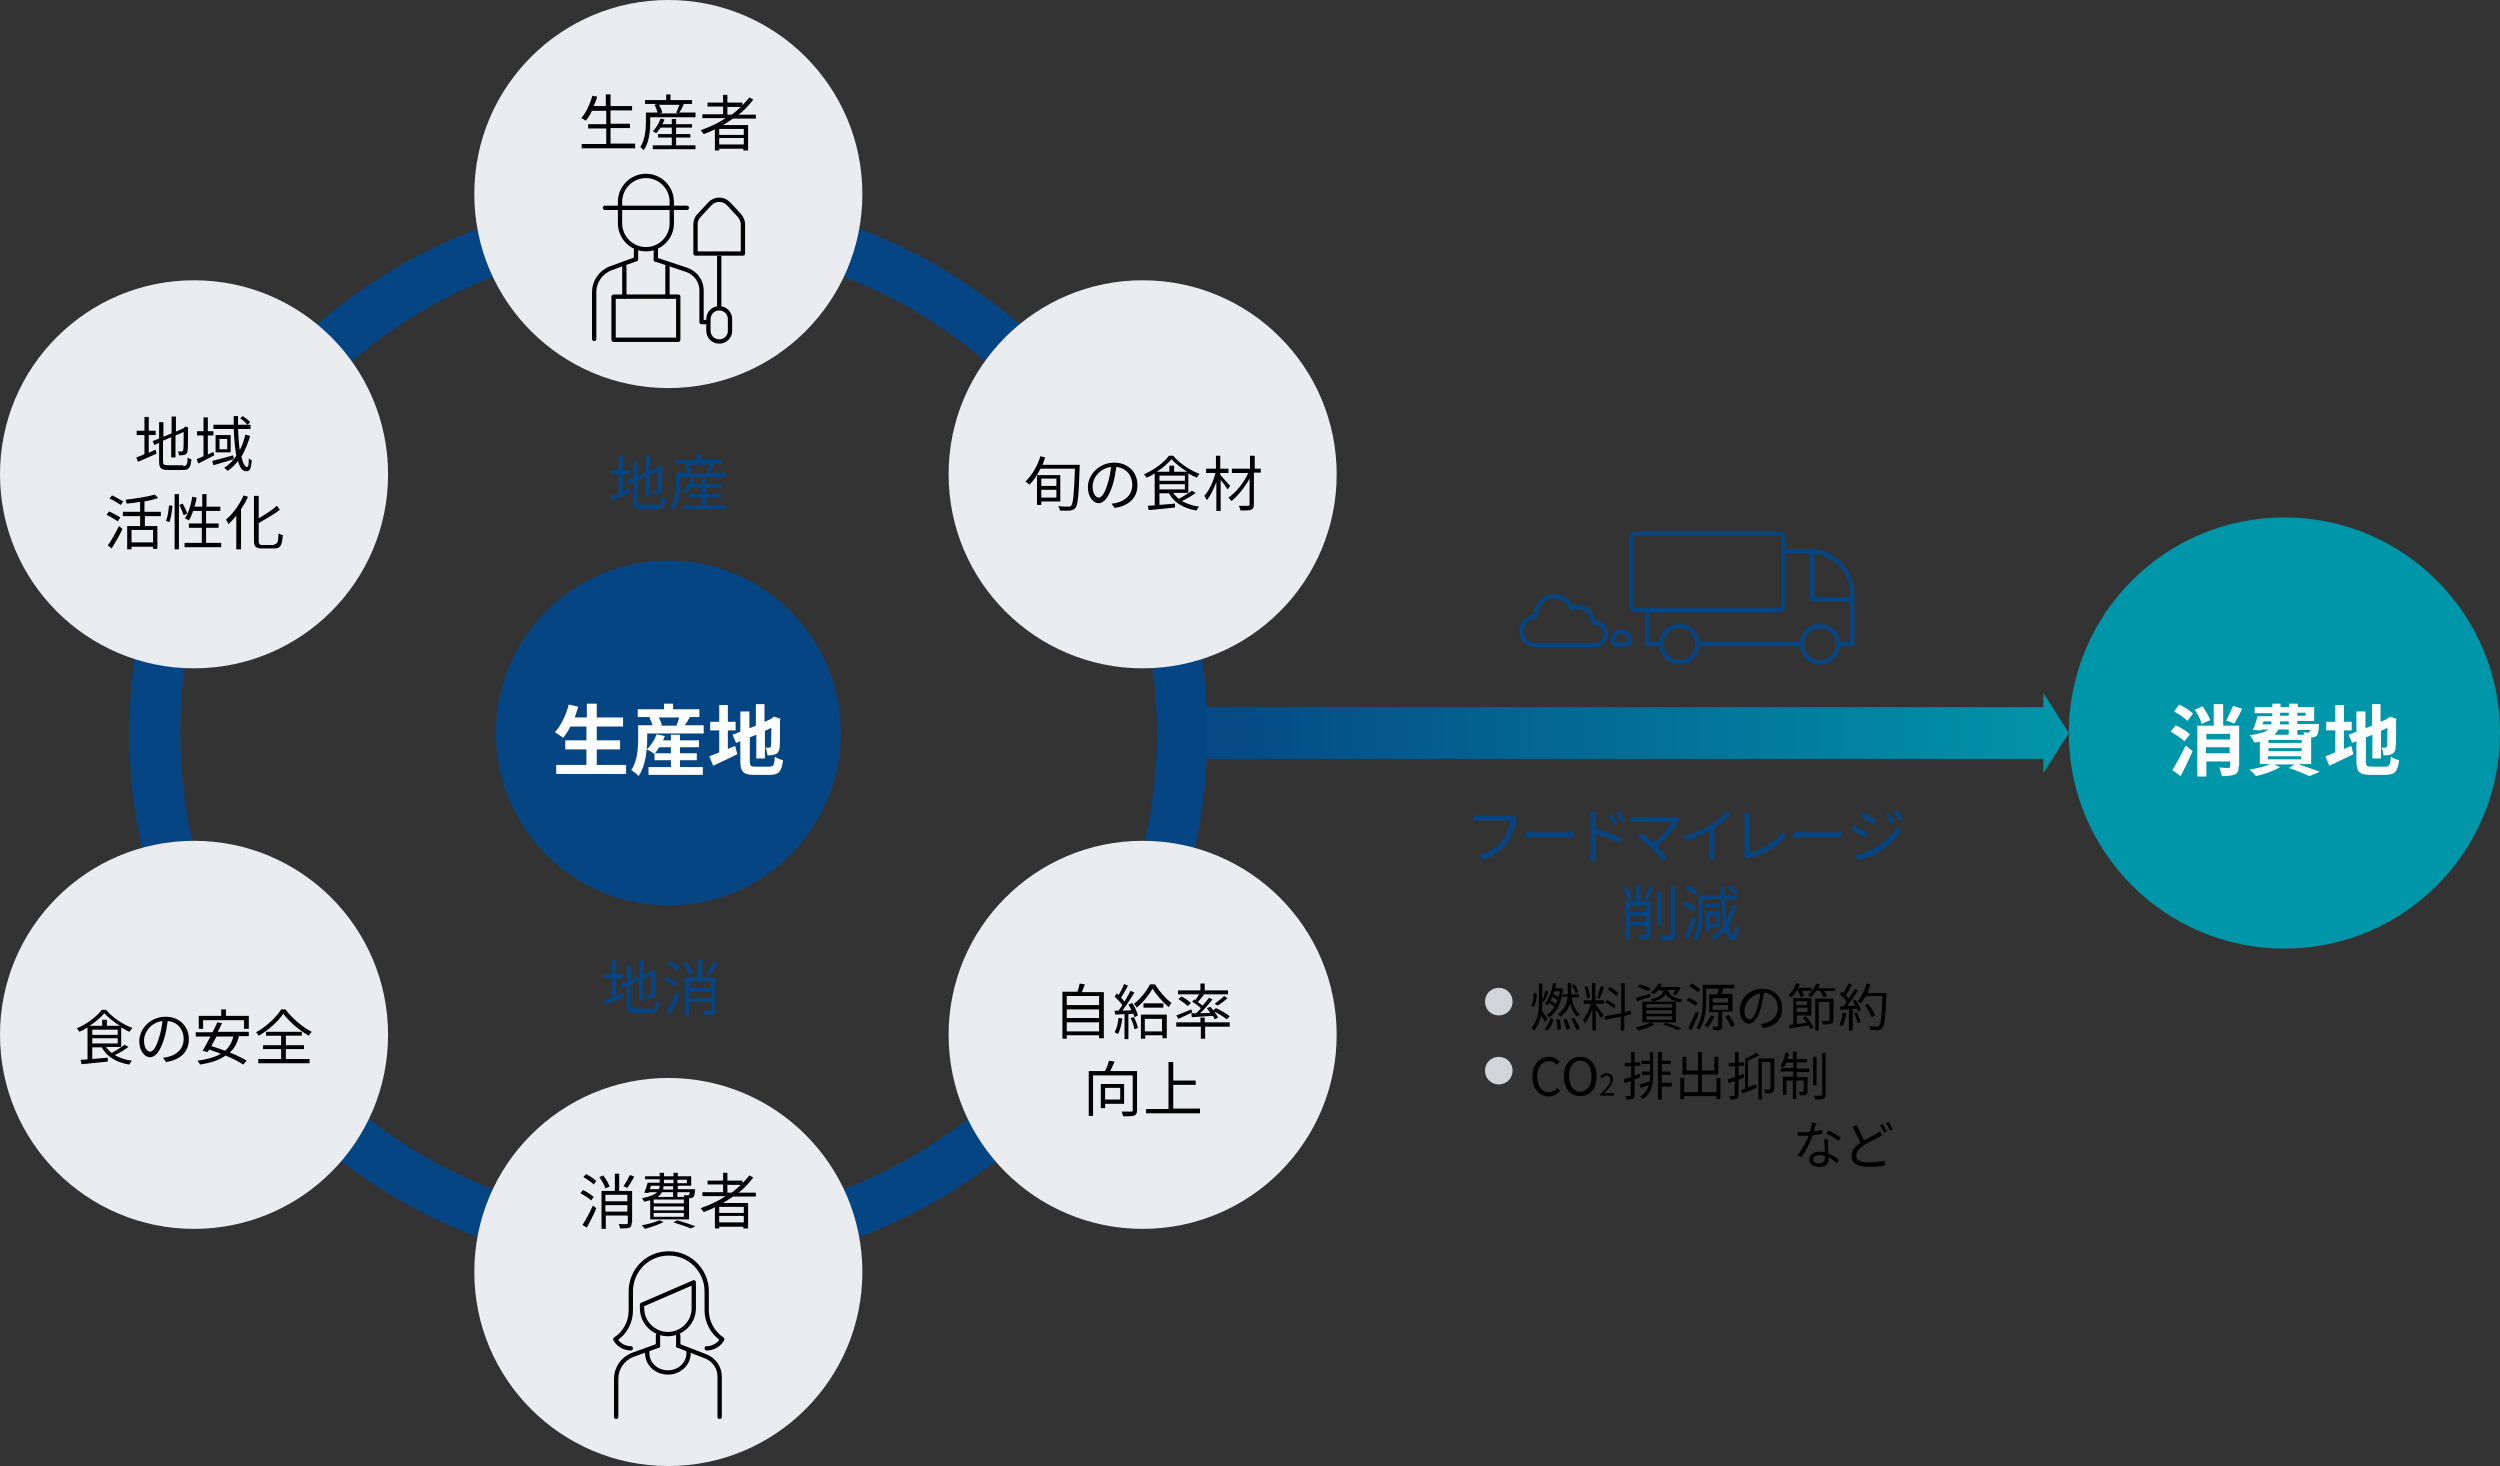 <?xml version="1.0" encoding="utf-8"?>
<!-- Generator: Adobe Illustrator 27.2.0, SVG Export Plug-In . SVG Version: 6.00 Build 0)  -->
<svg version="1.1" id="レイヤー_1" xmlns="http://www.w3.org/2000/svg" xmlns:xlink="http://www.w3.org/1999/xlink" x="0px"
	 y="0px" viewBox="0 0 579.8 340" style="enable-background:new 0 0 579.8 340;" xml:space="preserve">
<rect x="0" y="0" width="579.8" height="340" fill="#333333" stroke="none"/>
<style type="text/css">
	.st0{fill:none;stroke:url(#SVGID_1_);stroke-width:12;stroke-miterlimit:10;}
	.st1{fill:url(#SVGID_00000103252305557854203990000018061583577802815621_);}
	.st2{fill:#064583;}
	.st3{fill:#EAECEF;}
	.st4{fill:#0096A9;}
	.st5{fill:#FFFFFF;}
	.st6{fill:#D0D5D9;}
	.st7{fill:none;stroke:#064583;stroke-linecap:round;stroke-linejoin:round;stroke-miterlimit:10;}
	.st8{fill:none;stroke:#000000;stroke-linecap:round;stroke-linejoin:round;}
	.st9{fill:none;stroke:#000000;stroke-linecap:round;stroke-linejoin:round;stroke-miterlimit:10;}
	.st10{fill:none;stroke:#000000;stroke-linecap:round;stroke-miterlimit:10;}
	.st11{fill:none;stroke:#000000;stroke-linejoin:round;}
</style>
<g id="仮sample">
</g>
<g id="design">
	<g>
		<g>
			
				<linearGradient id="SVGID_1_" gradientUnits="userSpaceOnUse" x1="271.8" y1="172" x2="479.8" y2="172" gradientTransform="matrix(1 0 0 -1 0 342)">
				<stop  offset="0.002" style="stop-color:#064583"/>
				<stop  offset="1" style="stop-color:#0096A9"/>
			</linearGradient>
			<line class="st0" x1="271.8" y1="170" x2="475.2" y2="170"/>
			<g>
				
					<linearGradient id="SVGID_00000027578286218517333450000013136073418147397032_" gradientUnits="userSpaceOnUse" x1="271.8" y1="172" x2="479.8" y2="172" gradientTransform="matrix(1 0 0 -1 0 342)">
					<stop  offset="0.002" style="stop-color:#064583"/>
					<stop  offset="1" style="stop-color:#0096A9"/>
				</linearGradient>
				<polygon style="fill:url(#SVGID_00000027578286218517333450000013136073418147397032_);" points="473.9,160.7 479.8,170 
					473.9,179.3 473.9,179.3 				"/>
			</g>
		</g>
	</g>
	<g>
		<path class="st2" d="M155,56.7c30.3,0,58.7,11.8,80.1,33.2s33.2,49.8,33.2,80.1s-11.8,58.7-33.2,80.1s-49.8,33.2-80.1,33.2
			s-58.7-11.8-80.1-33.2c-21.3-21.4-33.1-49.8-33.1-80.1S53.6,111.3,75,89.9S124.8,56.7,155,56.7 M155,45C86,45,30,101,30,170
			s56,125,125,125s125-56,125-125S224.1,45,155,45L155,45z"/>
	</g>
	<g>
		<circle class="st3" cx="265" cy="110" r="45"/>
	</g>
	<g>
		<circle class="st3" cx="265" cy="240" r="45"/>
	</g>
	<g>
		<path d="M256,230v10.8h-1.1v-0.7h-7.5v0.8h-1V230h3.5c0.2-0.6,0.4-1.4,0.5-1.9l1.2,0.2c-0.2,0.6-0.5,1.2-0.7,1.8h5.1V230z
			 M247.4,231v2.1h7.5V231H247.4z M247.4,234.1v2h7.5v-2H247.4z M254.9,239.2v-2.1h-7.5v2.1H254.9z"/>
		<path d="M260.3,236.2c-0.2,1.3-0.5,2.7-1,3.6c-0.2-0.1-0.6-0.3-0.8-0.4c0.5-0.9,0.8-2.1,0.9-3.3L260.3,236.2z M262.6,232.6
			c0.6,0.9,1.1,2.1,1.3,2.9l-0.8,0.4c-0.1-0.2-0.1-0.5-0.3-0.8l-1.1,0.1v5.8h-0.9v-5.8c-0.8,0-1.6,0.1-2.2,0.1l-0.1-0.9h0.9
			c0.3-0.4,0.6-0.8,0.9-1.3c-0.4-0.6-1.2-1.4-1.8-2l0.5-0.7c0.1,0.1,0.3,0.2,0.4,0.4c0.5-0.8,1-1.8,1.3-2.6l0.9,0.4
			c-0.5,0.9-1.1,2-1.6,2.8c0.3,0.3,0.6,0.6,0.8,0.9c0.5-0.9,1-1.8,1.4-2.5l0.9,0.4c-0.8,1.3-1.9,3-2.8,4.2l2.1-0.1
			c-0.2-0.4-0.4-0.9-0.7-1.3L262.6,232.6z M263,235.9c0.4,0.8,0.8,1.9,0.9,2.5l-0.8,0.3c-0.1-0.7-0.5-1.8-0.9-2.6L263,235.9z
			 M267.8,228.2c1,1.6,2.5,3.4,3.9,4.4c-0.2,0.3-0.5,0.6-0.6,1c-1.4-1.1-2.9-2.9-3.8-4.3c-0.8,1.4-2.2,3.2-3.7,4.4
			c-0.1-0.3-0.4-0.7-0.6-0.9c1.5-1.1,3-3.1,3.7-4.5h1.1V228.2z M264.6,235.3h6v5.5h-1v-0.7h-4v0.8h-1V235.3z M269.8,232.7v1h-4.6v-1
			H269.8z M265.5,236.3v2.9h4v-2.9H265.5z"/>
		<path d="M276.5,234.8c-1.1,0.5-2.3,1.1-3.2,1.5l-0.5-0.8c0.9-0.3,2.2-0.9,3.5-1.4L276.5,234.8z M279.5,237.1h5.7v1h-5.7v2.8h-1
			v-2.8h-5.7v-1h5.6V236h1v1.1H279.5z M277.1,232.1c0.4-0.5,0.7-1,1-1.5h-4.9v-0.9h5.2v-1.6h1v1.6h5.4v0.9h-6l0.4,0.1
			c-0.4,0.6-1,1.2-1.4,1.7c0.4,0.3,0.8,0.6,1.1,0.8c0.6-0.6,1.1-1.3,1.5-1.8l0.8,0.4c-0.8,1-1.9,2.3-2.9,3.2l2.4-0.1
			c-0.3-0.4-0.5-0.7-0.8-1.1l0.8-0.3c0.7,0.8,1.5,1.8,1.8,2.5l-0.8,0.4c-0.1-0.2-0.2-0.5-0.4-0.8c-1.8,0.1-3.6,0.2-4.9,0.3l-0.1-0.9
			c0.3,0,0.7,0,1.1,0c0.4-0.4,0.8-0.7,1.1-1.2c-0.5-0.5-1.4-1.1-2-1.5l0.5-0.6L277.1,232.1z M275.5,233.3c-0.5-0.4-1.4-1.1-2.2-1.6
			l0.7-0.6c0.8,0.4,1.8,1.1,2.2,1.5L275.5,233.3z M284.5,236.4c-0.7-0.6-2.1-1.4-3.2-2l0.7-0.6c1.1,0.5,2.5,1.3,3.2,1.9L284.5,236.4
			z M284.7,231.5c-0.7,0.6-1.6,1.3-2.3,1.7l-0.7-0.4c0.7-0.5,1.6-1.2,2.2-1.8L284.7,231.5z"/>
		<path d="M263.7,257.5c0,0.7-0.2,1-0.6,1.2c-0.5,0.2-1.4,0.2-2.6,0.2c-0.1-0.3-0.2-0.8-0.4-1.1c1,0,2,0,2.3,0s0.3-0.1,0.3-0.4v-8
			h-9.2v9.4h-1v-10.4h3.8c0.4-0.8,0.7-1.7,0.9-2.4l1.3,0.2c-0.3,0.7-0.7,1.5-1,2.2h6.2L263.7,257.5L263.7,257.5z M256.3,256v1h-1
			v-5.6h5.4v4.6H256.3z M256.3,252.3v2.7h3.5v-2.7H256.3z"/>
		<path d="M278.3,257.2v1h-12.5v-1h5.2v-10.9h1.1v4.3h5.2v1h-5.2v5.5h6.2V257.2z"/>
	</g>
	<g>
		<circle class="st4" cx="529.8" cy="170" r="50"/>
	</g>
	<g>
		<circle class="st2" cx="155" cy="170" r="40"/>
	</g>
	<g>
		<path class="st5" d="M506.6,171.9c-0.7-0.7-2.1-1.6-3.2-2.2l1.2-1.5c1.1,0.5,2.6,1.4,3.3,2.1L506.6,171.9z M503.8,178.6
			c0.9-1.4,2.1-3.6,3.1-5.7l1.6,1.3c-0.8,1.9-1.8,4-2.8,5.8L503.8,178.6z M505.4,163.4c1.1,0.5,2.5,1.4,3.2,2.1l-1.3,1.7
			c-0.6-0.7-2-1.6-3.1-2.2L505.4,163.4z M510.6,167.9c-0.2-0.9-0.9-2.3-1.6-3.3l1.8-0.8c0.7,1,1.5,2.3,1.8,3.2L510.6,167.9z
			 M519.2,177.7c0,1-0.2,1.6-0.9,1.9c-0.7,0.3-1.6,0.4-3,0.4c-0.1-0.6-0.4-1.5-0.6-2c0.8,0.1,1.8,0.1,2.1,0.1s0.4-0.1,0.4-0.3v-1.2
			h-5.5v3.5h-2.1v-11.8h3.8v-5h2.2v5h3.7v9.4H519.2z M511.7,170.2v1.3h5.5v-1.3H511.7z M517.1,174.7v-1.4h-5.5v1.4H517.1z
			 M520,164.4c-0.6,1.3-1.3,2.5-1.8,3.4l-1.9-0.7c0.5-0.9,1.2-2.4,1.6-3.4L520,164.4z"/>
		<path class="st5" d="M533.2,177.3c1.7,0.6,3.6,1.2,4.8,1.7l-2.4,1c-1.1-0.5-2.9-1.3-4.8-1.9l1.4-0.8h-4.8l1.4,0.6
			c-1.5,0.9-3.8,1.7-5.6,2.1c-0.3-0.4-1.1-1.2-1.5-1.5c1.7-0.3,3.5-0.7,4.8-1.3h-2.4V172c-0.4,0.1-0.8,0.2-1.3,0.2
			c-0.2-0.5-0.7-1.3-1-1.7c2.2-0.3,3.5-0.7,4.3-1.3h-1.6l-0.1,0.2l-1.9-0.1c0.4-0.9,0.8-2.2,1.1-3.2h3.4v-0.7h-4.1V164h4.1v-0.8h1.9
			v0.8h2v-0.8h2v0.8h3.8v3.2h-3.9v0.7h5c0,0,0,0.4,0,0.6c-0.1,1.2-0.2,1.8-0.5,2.1s-0.7,0.4-1,0.4c-0.1,0-0.2,0-0.3,0v6.2h-2.8
			V177.3z M524.7,168h2c0.1-0.2,0.1-0.5,0.1-0.7H525L524.7,168z M533.8,171.6h-7.7v0.7h7.7V171.6z M533.8,173.5h-7.7v0.7h7.7V173.5z
			 M526,176.1h7.7v-0.7H526V176.1z M528.4,169.2c-0.2,0.4-0.5,0.8-0.9,1.2h3.3v-1.2H528.4z M530.8,167.3h-2c0,0.2,0,0.5-0.1,0.7h2.1
			V167.3z M528.8,166h2v-0.7h-2V166z M532.8,165.3v0.7h1.9v-0.7H532.8z M532.8,169.2v1.2h1.6c-0.1-0.2-0.1-0.4-0.2-0.6
			c0.4,0.1,0.8,0.1,1,0.1s0.3,0,0.4-0.1c0.1-0.1,0.1-0.3,0.2-0.5h-3V169.2z"/>
		<path class="st5" d="M543.6,173.7c0.6-0.2,1.1-0.5,1.7-0.7l0.5,1.9c-1.9,1-4,1.9-5.6,2.7l-0.9-2.2c0.6-0.2,1.4-0.5,2.3-0.9v-5.1
			h-2.1v-2h2.1v-3.9h2v3.9h1.8v2h-1.8V173.7z M553.2,177.8c1,0,1.2-0.4,1.3-2.3c0.4,0.3,1.3,0.7,1.9,0.8c-0.3,2.5-0.9,3.4-3,3.4
			h-3.8c-2.4,0-3.1-0.7-3.1-3.2v-4.6l-1,0.4l-0.8-1.9l1.8-0.7V165h2.1v3.9l1.5-0.6v-5h2v4.1l1.4-0.6l0.4-0.3l0.4-0.3l1.5,0.5
			l-0.1,0.4c0,3.4,0,5.6-0.1,6.3c-0.1,0.8-0.4,1.3-0.9,1.5s-1.3,0.3-1.9,0.3c-0.1-0.6-0.2-1.4-0.5-1.8c0.3,0,0.7,0,0.9,0
			s0.3-0.1,0.4-0.4c0-0.3,0.1-1.6,0.1-4.2l-1.5,0.7v6.4h-2v-5.5l-1.5,0.6v5.6c0,1,0.2,1.2,1.3,1.2L553.2,177.8L553.2,177.8z"/>
	</g>
	<g>
		<path class="st2" d="M144.5,114c0.5-0.2,1-0.5,1.6-0.7l0.2,0.9c-1.5,0.7-3.1,1.4-4.3,1.9l-0.4-1c0.5-0.2,1.2-0.4,1.9-0.8V110h-1.8
			v-1h1.8v-3.2h1v3.2h1.6v1h-1.6V114z M152.5,117.2c0.8,0,1-0.4,1-2c0.3,0.2,0.6,0.4,0.9,0.4c-0.2,1.9-0.5,2.5-2,2.5H149
			c-1.6,0-2.1-0.4-2.1-1.9v-4.4l-1.1,0.5l-0.4-0.9l1.5-0.6V107h1v3.4l1.9-0.8v-3.9h1v3.5l1.8-0.8l0.2-0.2l0.2-0.2l0.7,0.3l-0.1,0.2
			c0,2.6,0,4.7-0.1,5.2c-0.1,0.6-0.4,0.8-0.7,0.9c-0.4,0.1-0.9,0.1-1.3,0.1c0-0.3-0.1-0.7-0.3-0.9c0.3,0,0.8,0,0.9,0
			c0.2,0,0.4-0.1,0.4-0.4c0.1-0.3,0.1-1.9,0.1-4.1l-1.9,0.8v5.1h-1v-4.7l-1.9,0.8v4.8c0,0.7,0.2,0.9,1.1,0.9h3.6V117.2z"/>
		<path class="st2" d="M168.3,109.8v0.9h-10.5v1.2c0,1.8-0.2,4.6-1.5,6.4c-0.2-0.2-0.6-0.5-0.8-0.7c1.1-1.7,1.3-4.1,1.3-5.8v-2.2
			h2.7c-0.1-0.5-0.4-1.2-0.7-1.8l0.7-0.2h-2.9v-0.9h4.9v-1.3h1v1.3h5v0.9h-2.4l0.5,0.1c-0.3,0.7-0.7,1.4-1.1,1.9h3.8V109.8z
			 M163.7,117.2h4.6v0.9h-9.9v-0.9h4.4v-1.8h-3.2v-0.8h3.2v-1.5h-2.6c-0.3,0.5-0.7,0.9-1,1.3c-0.2-0.1-0.6-0.4-0.8-0.5
			c0.8-0.7,1.4-1.8,1.8-2.9l0.9,0.2c-0.1,0.4-0.3,0.7-0.5,1.1h2.2v-1.2h1v1.2h3.7v0.8h-3.7v1.5h3.3v0.8h-3.3v1.8H163.7z
			 M159.8,107.8c0.4,0.6,0.7,1.3,0.8,1.8l-0.6,0.2h4.3l-0.5-0.2c0.3-0.5,0.6-1.3,0.8-1.8H159.8z"/>
	</g>
	<g>
		<path class="st2" d="M142.9,231c0.5-0.2,1-0.5,1.6-0.7l0.2,0.9c-1.5,0.7-3.1,1.4-4.3,1.9l-0.4-1c0.5-0.2,1.2-0.4,1.9-0.8v-4.4
			h-1.8v-1h1.8v-3.2h1v3.2h1.6v1h-1.6V231z M151,234.1c0.8,0,1-0.4,1-2c0.3,0.2,0.6,0.4,0.9,0.4c-0.2,1.9-0.5,2.5-2,2.5h-3.4
			c-1.6,0-2.1-0.4-2.1-1.9v-4.4l-1.1,0.5l-0.4-0.9l1.5-0.6v-3.8h1v3.4l1.9-0.8v-3.9h1v3.5l1.8-0.8l0.2-0.2l0.2-0.2l0.7,0.3l-0.1,0.2
			c0,2.6,0,4.7-0.1,5.2c-0.1,0.6-0.4,0.8-0.7,0.9c-0.4,0.1-0.9,0.1-1.3,0.1c0-0.3-0.1-0.7-0.3-0.9c0.3,0,0.8,0,0.9,0
			c0.2,0,0.4-0.1,0.4-0.4c0.1-0.3,0.1-1.9,0.1-4.1l-1.9,0.8v5.1h-1v-4.7l-1.9,0.8v4.8c0,0.7,0.2,0.9,1.1,0.9h3.6V234.1z"/>
		<path class="st2" d="M156.5,228.9c-0.5-0.5-1.6-1.2-2.5-1.7l0.6-0.7c0.9,0.4,1.9,1.1,2.5,1.6L156.5,228.9z M154.5,234.6
			c0.7-1.1,1.7-2.9,2.4-4.5l0.8,0.6c-0.6,1.5-1.5,3.2-2.2,4.5L154.5,234.6z M155.3,222.8c0.9,0.4,1.9,1.1,2.4,1.6l-0.6,0.8
			c-0.5-0.5-1.5-1.2-2.4-1.7L155.3,222.8z M159.8,226.1c-0.2-0.7-0.8-1.8-1.4-2.6l0.9-0.4c0.6,0.8,1.2,1.8,1.5,2.6L159.8,226.1z
			 M166,234.1c0,0.6-0.1,0.9-0.5,1.1c-0.4,0.2-1.1,0.2-2.2,0.2c0-0.3-0.2-0.7-0.3-1c0.8,0,1.5,0,1.8,0c0.2,0,0.3-0.1,0.3-0.3v-1.7
			h-5.3v3.1h-1v-8.8h3.1v-4h1v4h3v7.4H166z M159.8,227.6v1.5h5.1v-1.5H159.8z M165,231.4V230h-5.2v1.5h5.2V231.4z M166.5,223.4
			c-0.5,0.9-1.1,1.9-1.6,2.6l-0.9-0.4c0.5-0.7,1.1-1.8,1.5-2.6L166.5,223.4z"/>
	</g>
	<g>
		<circle class="st3" cx="45" cy="240" r="45"/>
	</g>
	<g>
		<path d="M29.8,242.8c-0.9,0.7-2.1,1.4-3.2,1.9c1.1,0.6,2.4,1.1,4,1.3c-0.2,0.2-0.5,0.6-0.6,0.9c-3-0.5-5.2-1.8-6.4-4h-2.2v2.7
			l3.6-0.3v0.9c-2.2,0.2-4.5,0.5-6.1,0.6l-0.2-1c0.5,0,1-0.1,1.6-0.1v-7.4c-0.6,0.4-1.2,0.7-1.9,1c-0.1-0.2-0.4-0.6-0.6-0.8
			c2.4-1,4.7-2.8,5.8-4.3h1c1.5,1.8,3.9,3.4,6.1,4.2c-0.2,0.3-0.5,0.6-0.7,0.9c-0.6-0.3-1.2-0.6-1.9-1v4.6c0.3-0.2,0.5-0.4,0.8-0.6
			L29.8,242.8z M27.8,237.9c-1.4-0.9-2.7-1.9-3.6-2.9c-0.8,0.9-2,2-3.4,2.9h2.9v-1.4h1.1v1.4H27.8z M21.4,240h5.9v-1.2h-5.9V240z
			 M21.4,242h5.9v-1.2h-5.9V242z M24.6,242.8c0.3,0.5,0.8,1,1.3,1.4c0.7-0.4,1.6-0.9,2.3-1.4H24.6z"/>
		<path d="M38.5,246.3l-0.7-1c0.4,0,0.9-0.1,1.2-0.2c1.8-0.4,3.6-1.7,3.6-4.2c0-2.1-1.4-3.9-3.7-4.1c-0.2,1.3-0.4,2.7-0.8,4
			c-0.9,2.9-2,4.4-3.3,4.4c-1.2,0-2.5-1.4-2.5-3.7c0-3,2.7-5.7,6.1-5.7c3.3,0,5.4,2.3,5.4,5.2S41.9,245.8,38.5,246.3z M34.8,243.9
			c0.7,0,1.4-0.9,2.1-3.3c0.4-1.2,0.6-2.5,0.8-3.8c-2.7,0.3-4.3,2.6-4.3,4.5C33.4,243.1,34.2,243.9,34.8,243.9z"/>
		<path d="M55.4,240.4c-0.4,1.6-1.1,2.8-2.1,3.7c1.5,0.6,3,1.3,3.9,1.9l-0.8,0.9c-1-0.7-2.4-1.4-4.1-2.1c-1.5,1.1-3.4,1.7-5.9,2.1
			c-0.1-0.2-0.4-0.7-0.6-0.9c2.2-0.3,4-0.8,5.4-1.6c-0.9-0.4-1.9-0.7-2.7-1c-0.1,0.2-0.2,0.4-0.4,0.6l-1.1-0.3
			c0.5-0.9,1.2-2.1,1.8-3.3h-3.4v-1h3.9c0.4-0.8,0.8-1.6,1.1-2.3l1.1,0.2c-0.3,0.6-0.6,1.3-1,2h7.2v1h-2.3V240.4z M47.1,238.6h-1v-3
			h5.2v-1.5h1.1v1.5h5.3v3h-1.1v-2h-9.5V238.6z M50.2,240.4c-0.4,0.8-0.8,1.5-1.2,2.2c1,0.3,2.1,0.7,3.2,1.1
			c0.9-0.8,1.6-1.9,1.9-3.3H50.2z"/>
		<path d="M66.2,234.1c1.5,2,3.9,4.1,6.1,5.2c-0.3,0.3-0.5,0.6-0.7,0.9c-2.1-1.2-4.6-3.3-5.9-5.1c-1.1,1.7-3.4,3.8-5.7,5.1
			c-0.1-0.2-0.4-0.6-0.6-0.8c2.4-1.3,4.7-3.5,5.8-5.3L66.2,234.1L66.2,234.1z M66.3,245.6h5.5v1H59.9v-1h5.3v-2.3H61v-0.9h4.2v-2.2
			h-3.5v-0.9H70v0.9h-3.7v2.2h4.2v0.9h-4.2C66.3,243.3,66.3,245.6,66.3,245.6z"/>
	</g>
	<g>
		<circle class="st3" cx="45" cy="110" r="45"/>
	</g>
	<g>
		<path d="M34.5,105c0.5-0.2,1-0.5,1.6-0.7l0.2,0.9c-1.5,0.7-3.1,1.4-4.3,1.9l-0.4-1c0.5-0.2,1.2-0.4,1.9-0.8v-4.4h-1.8v-1h1.8v-3.2
			h1v3.2h1.6v1h-1.6V105z M42.5,108.1c0.8,0,1-0.4,1-2c0.3,0.2,0.6,0.4,0.9,0.4c-0.2,1.9-0.5,2.5-2,2.5H39c-1.6,0-2.1-0.4-2.1-1.9
			v-4.4l-1.1,0.5l-0.4-0.9l1.5-0.6v-3.8h1v3.4l1.9-0.8v-3.9h1v3.5l1.8-0.8l0.2-0.2l0.2-0.2l0.7,0.3l-0.1,0.2c0,2.6,0,4.7-0.1,5.2
			c-0.1,0.6-0.4,0.8-0.7,0.9c-0.4,0.1-0.9,0.1-1.3,0.1c0-0.3-0.1-0.7-0.3-0.9c0.3,0,0.8,0,0.9,0c0.2,0,0.4-0.1,0.4-0.4
			c0.1-0.3,0.1-1.9,0.1-4.1l-1.9,0.8v5.1h-1v-4.7l-1.9,0.8v4.8c0,0.7,0.2,0.9,1.1,0.9h3.6V108.1z"/>
		<path d="M49.7,105.6c-1.3,0.7-2.6,1.3-3.7,1.9l-0.4-1c0.4-0.2,1-0.4,1.6-0.7V101h-1.5v-1h1.5v-3.2h1v3.2h1.3v1h-1.3v4.4
			c0.4-0.2,0.9-0.4,1.3-0.6L49.7,105.6z M54.2,106.5c-1.7,0.5-3.4,1-4.7,1.4l-0.3-1c1.3-0.3,3.1-0.8,4.9-1.3L54.2,106.5z M58,101.1
			c-0.5,1.8-1.2,3.4-2,4.8c0.3,1.5,0.8,2.4,1.3,2.4c0.3,0,0.4-0.5,0.4-2c0.2,0.2,0.5,0.4,0.7,0.5c-0.2,1.9-0.4,2.5-1.3,2.5
			c-0.9,0-1.5-0.9-1.9-2.4c-0.7,0.9-1.5,1.7-2.4,2.3c-0.2-0.2-0.5-0.5-0.8-0.7c1.1-0.7,2.1-1.7,2.8-2.8c-0.3-1.7-0.5-3.8-0.6-6.2
			h-4.7v-1h4.7c0-0.7,0-1.4,0-2h1c0,0.7,0,1.4,0,2h2.2c-0.4-0.4-1.1-1.1-1.7-1.5l0.6-0.5c0.6,0.4,1.4,1,1.7,1.4l-0.6,0.6h0.7v1h-2.9
			c0.1,1.9,0.2,3.5,0.4,4.9c0.6-1.1,1-2.3,1.3-3.6L58,101.1z M53.5,100.9v4H50v-4H53.5z M52.7,101.8h-1.8v2.4h1.8V101.8z"/>
		<path d="M27.3,120.9c-0.6-0.4-1.7-1.1-2.6-1.5l0.6-0.8c0.8,0.4,2,1,2.6,1.4L27.3,120.9z M25,126.5c0.8-1.1,1.8-2.9,2.6-4.5
			l0.8,0.7c-0.7,1.5-1.7,3.2-2.5,4.5L25,126.5z M28,117.1c-0.6-0.4-1.7-1.1-2.6-1.5l0.6-0.7c0.9,0.4,2,1.1,2.6,1.4L28,117.1z
			 M33.6,119.7v2.3h2.9v5.3h-1v-0.5h-5v0.6h-1V122h3v-2.3h-4v-1h4v-2.3c-1,0.2-2.1,0.3-3.1,0.4c-0.1-0.3-0.2-0.6-0.3-0.9
			c2.4-0.3,5.2-0.7,6.8-1.2l0.8,0.8c-0.9,0.3-2,0.6-3.2,0.8v2.4h3.8v1C37.3,119.7,33.6,119.7,33.6,119.7z M35.5,122.9h-5v2.9h5
			V122.9z"/>
		<path d="M38.5,120.8c0.4-0.9,0.6-2.5,0.7-3.6l0.8,0.1c-0.1,1.1-0.3,2.7-0.7,3.8L38.5,120.8z M40.5,114.6h1v12.8h-1V114.6z
			 M42.4,116.8c0.4,0.8,0.9,1.8,1,2.3l-0.8,0.4c-0.2-0.6-0.6-1.6-1-2.4L42.4,116.8z M51.3,125.9v1h-8.5v-1h4v-3.5h-3v-1h3v-2.9h-2
			c-0.3,0.8-0.6,1.6-1,2.2c-0.2-0.1-0.7-0.4-0.9-0.5c0.8-1.2,1.4-3.1,1.7-5l1,0.2c-0.1,0.7-0.3,1.5-0.5,2.1h1.8v-2.9h1v2.9h3.2v1
			h-3.3v2.9h2.9v1h-2.9v3.5C47.8,125.9,51.3,125.9,51.3,125.9z"/>
		<path d="M57.5,115.2c-0.4,1-1,2-1.6,2.9v9.3h-1.1v-7.8c-0.6,0.7-1.2,1.4-1.8,2c-0.1-0.3-0.4-0.8-0.6-1.1c1.6-1.3,3.1-3.4,4.1-5.6
			L57.5,115.2z M63.6,126.2c0.8,0,0.9-0.5,1-2.5c0.3,0.2,0.7,0.4,1,0.4c-0.2,2.3-0.5,3.1-1.9,3.1h-2.9c-1.5,0-1.9-0.4-1.9-1.9V115
			H60v5.2c1.6-0.9,3.2-2,4.2-2.9l0.7,0.9c-1.3,1.1-3.2,2.1-4.9,3.1v4.1c0,0.8,0.2,1,0.9,1h2.7V126.2z"/>
	</g>
	<g>
		<path class="st2" d="M351.6,190.4c-0.3,1.5-1,3.7-2.1,5.2c-1.3,1.6-2.9,2.9-5.5,3.8l-1-1.1c2.7-0.7,4.3-1.9,5.5-3.4
			c1-1.3,1.6-3.2,1.8-4.6h-7.2c-0.6,0-1,0-1.4,0v-1.2c0.4,0,0.9,0.1,1.4,0.1h7c0.2,0,0.5,0,0.7-0.1l0.9,0.5
			C351.7,189.9,351.7,190.1,351.6,190.4z"/>
		<path class="st2" d="M355.8,193h7.7c0.7,0,1.2,0,1.5-0.1v1.4c-0.3,0-0.9-0.1-1.5-0.1h-7.7c-0.8,0-1.5,0-1.9,0.1v-1.4
			C354.3,193,355,193,355.8,193z"/>
		<path class="st2" d="M368.9,189.8c0-0.4,0-1-0.1-1.5h1.4c-0.1,0.4-0.1,1-0.1,1.5v2.3c1.8,0.6,4.5,1.6,6,2.3l-0.5,1.2
			c-1.5-0.8-3.9-1.8-5.5-2.2v4.6c0,0.4,0,1.2,0.1,1.7h-1.4c0.1-0.4,0.1-1.1,0.1-1.7V189.8z M375.1,191l-0.8,0.4
			c-0.3-0.7-0.8-1.5-1.2-2.1l0.8-0.4C374.2,189.4,374.8,190.4,375.1,191z M376.9,190.3l-0.8,0.4c-0.4-0.7-0.8-1.5-1.3-2.1l0.8-0.4
			C375.9,188.7,376.5,189.6,376.9,190.3z"/>
		<path class="st2" d="M389.3,190.6c-1,1.6-2.8,3.9-5.1,5.7c0.8,0.8,1.8,1.9,2.4,2.6l-1,0.8c-0.5-0.7-1.6-1.9-2.5-2.9
			c-0.8-0.8-2.5-2.2-3.2-2.8l0.9-0.7c0.5,0.4,1.7,1.3,2.6,2.2c2.1-1.5,3.7-3.6,4.4-4.9h-8.2c-0.5,0-1.1,0.1-1.4,0.1v-1.3
			c0.4,0.1,0.9,0.1,1.4,0.1h8.3c0.4,0,0.7,0,0.9-0.1l0.9,0.7C389.5,190.3,389.3,190.4,389.3,190.6z"/>
		<path class="st2" d="M396.7,191.3c1.5-0.9,2.9-2.1,3.8-3.3l0.9,0.9c-1.1,1.1-2.4,2.2-3.8,3.1v5.9c0,0.5,0,1.2,0.1,1.5h-1.4
			c0-0.3,0.1-1,0.1-1.5v-5.2c-1.5,0.8-3.4,1.7-5.3,2.3l-0.6-1.1C393,193.3,395.2,192.3,396.7,191.3z"/>
		<path class="st2" d="M404.6,197.9v-8c0-0.4-0.1-1-0.1-1.3h1.4c-0.1,0.4-0.1,0.9-0.1,1.3v7.9c2.7-0.7,5.9-2.5,7.7-4.8l0.6,1
			c-1.8,2.3-4.7,4-8.2,5c-0.2,0-0.4,0.1-0.6,0.3l-0.8-0.7C404.6,198.3,404.6,198.1,404.6,197.9z"/>
		<path class="st2" d="M417.9,193h7.7c0.7,0,1.2,0,1.5-0.1v1.4c-0.3,0-0.9-0.1-1.5-0.1h-7.7c-0.8,0-1.5,0-1.9,0.1v-1.4
			C416.3,193,417.1,193,417.9,193z"/>
		<path class="st2" d="M433.1,193.4l-0.6,1c-0.7-0.5-2.2-1.5-3.1-1.9l0.6-1C430.9,191.9,432.5,192.9,433.1,193.4z M434.8,196.7
			c2.3-1.3,4.2-3.2,5.3-5.1l0.7,1.2c-1.2,1.9-3.2,3.7-5.4,5c-1.4,0.8-3.3,1.5-4.6,1.7l-0.6-1.1C431.6,198.1,433.3,197.5,434.8,196.7
			z M435.2,190.3l-0.7,1c-0.7-0.5-2.2-1.5-3-2l0.6-0.9C433,188.8,434.6,189.9,435.2,190.3z M439.4,190.7l-0.8,0.4
			c-0.4-0.7-0.8-1.6-1.3-2.2l0.8-0.3C438.5,189.1,439.1,190.1,439.4,190.7z M441.3,190l-0.8,0.4c-0.4-0.7-0.9-1.5-1.3-2.2l0.8-0.3
			C440.4,188.4,441,189.4,441.3,190z"/>
		<path class="st2" d="M377.6,208.8c-0.2-0.7-0.6-1.8-1-2.7l0.9-0.3c0.4,0.8,0.9,1.9,1,2.6L377.6,208.8z M382.8,216.7
			c0,0.6-0.1,0.9-0.5,1c-0.4,0.2-1,0.2-2.1,0.2c0-0.3-0.2-0.7-0.3-1c0.7,0,1.4,0,1.6,0s0.3-0.1,0.3-0.3v-2H378v3.3h-1V209h2.4v-3.8
			h1v3.8h2.4V216.7z M378,210.1v1.4h3.8v-1.4H378z M381.8,213.8v-1.4H378v1.4H381.8z M381.3,208.5c0.4-0.8,0.9-2,1.1-2.8l1,0.3
			c-0.4,1-0.9,2.1-1.3,2.8L381.3,208.5z M385.3,214.6h-1v-7.7h1V214.6z M388.5,205.6v11.1c0,0.7-0.2,1-0.6,1.2
			c-0.5,0.2-1.2,0.2-2.5,0.2c-0.1-0.3-0.2-0.8-0.4-1.1c1,0,1.9,0,2.1,0c0.3,0,0.4-0.1,0.4-0.3v-11.2h1V205.6z"/>
		<path class="st2" d="M392.6,211.3c-0.5-0.4-1.5-1-2.3-1.4l0.6-0.8c0.8,0.3,1.8,0.9,2.3,1.3L392.6,211.3z M393.3,213.1
			c-0.5,1.5-1.2,3.3-1.8,4.7l-0.9-0.6c0.6-1.1,1.4-3,2-4.6L393.3,213.1z M393.2,207.6c-0.5-0.5-1.5-1.1-2.3-1.5l0.6-0.7
			c0.8,0.4,1.8,0.9,2.3,1.4L393.2,207.6z M402.7,209.9c-0.4,1.8-1,3.4-1.8,4.8c0.3,1.4,0.7,2.2,1.1,2.2c0.3,0,0.4-0.8,0.5-2.2
			c0.2,0.2,0.6,0.4,0.8,0.5c-0.3,2.3-0.8,2.9-1.3,2.9c-0.8,0-1.4-0.9-1.9-2.4c-0.7,0.9-1.5,1.7-2.5,2.3c-0.2-0.2-0.5-0.5-0.7-0.7
			c1.2-0.7,2.1-1.6,2.9-2.7c-0.3-1.6-0.5-3.7-0.7-6.1h-4.2v2.8c0,2-0.2,4.9-1.5,6.9c-0.2-0.2-0.6-0.4-0.8-0.5
			c1.2-1.8,1.4-4.4,1.4-6.3v-3.7h5.1c0-0.7-0.1-1.4-0.1-2.1h0.9c0,0.7,0,1.4,0.1,2.1h2.8v0.9H400c0.1,1.8,0.3,3.4,0.5,4.8
			c0.5-1.1,0.9-2.2,1.2-3.5H402.7z M398.9,210.4h-3.3v-0.8h3.3V210.4z M396.4,215.2v0.8h-0.7v-4.6h3.2v3.8H396.4z M396.4,212.3v2.1
			h1.7v-2.1H396.4z M402.3,207.4c-0.4-0.5-1.2-1.1-1.8-1.6l0.6-0.5c0.7,0.4,1.5,1,1.9,1.5L402.3,207.4z"/>
	</g>
	<g>
		<path class="st5" d="M145.2,177.4v2.1H129v-2.1h7v-3.6h-4.9v-2.1h4.9v-3.2h-3.7c-0.5,1-1.1,1.9-1.7,2.6c-0.4-0.3-1.4-1-1.9-1.3
			c1.4-1.5,2.6-4,3.2-6.4l2.2,0.5c-0.3,0.9-0.5,1.7-0.8,2.5h2.8v-3.2h2.3v3.2h6.1v2.1h-6.1v3.2h5.4v2.1h-5.4v3.6L145.2,177.4
			L145.2,177.4z"/>
		<path class="st5" d="M163.2,168.3v1.8h-13.1v1.1c0,2.5-0.3,6.3-2,8.8c-0.3-0.4-1.2-1.1-1.7-1.4c1.5-2.2,1.6-5.3,1.6-7.5v-2.9h3.3
			c-0.1-0.6-0.4-1.2-0.7-1.8l0.4-0.1h-3.1v-1.8h6.1v-1.3h2.1v1.3h6.1v1.8H160c-0.4,0.7-0.8,1.4-1.2,1.9h4.4V168.3z M157.7,177.9h5.3
			v1.8h-12.6v-1.8h5.2v-1.6h-3.8v-1.6l-0.1,0.1c-0.4-0.3-1.2-0.8-1.7-1c1-0.9,1.8-2.2,2.3-3.5l1.9,0.4c-0.1,0.3-0.3,0.6-0.4,1h1.8
			v-1.3h2.1v1.3h4.4v1.6h-4.4v1.4h3.9v1.6h-3.9L157.7,177.9L157.7,177.9z M155.6,174.7v-1.4h-2.7c-0.3,0.5-0.7,1-1,1.4H155.6z
			 M152.8,166.4c0.3,0.6,0.6,1.3,0.7,1.8l-0.5,0.1h4.2l-0.3-0.1c0.2-0.5,0.5-1.2,0.6-1.8H152.8z"/>
		<path class="st5" d="M168.8,173.7c0.6-0.2,1.1-0.5,1.7-0.7l0.5,1.9c-1.9,1-4,1.9-5.6,2.7l-0.9-2.2c0.6-0.2,1.4-0.5,2.3-0.9v-5.1
			h-2.1v-2h2.1v-3.9h2v3.9h1.8v2h-1.8V173.7z M178.4,177.8c1,0,1.2-0.4,1.3-2.3c0.4,0.3,1.3,0.7,1.9,0.8c-0.3,2.5-0.9,3.4-3,3.4
			h-3.8c-2.4,0-3.1-0.7-3.1-3.2v-4.6l-1,0.4l-0.8-1.9l1.8-0.7V165h2.1v3.9l1.5-0.6v-5h2v4.1l1.4-0.6l0.4-0.3l0.4-0.3l1.5,0.5
			l-0.1,0.4c0,3.4,0,5.6-0.1,6.3c-0.1,0.8-0.4,1.3-0.9,1.5s-1.3,0.3-1.9,0.3c-0.1-0.6-0.2-1.4-0.5-1.8c0.3,0,0.7,0,0.9,0
			s0.3-0.1,0.4-0.4c0-0.3,0.1-1.6,0.1-4.2l-1.5,0.7v6.4h-2v-5.5l-1.5,0.6v5.6c0,1,0.2,1.2,1.3,1.2L178.4,177.8L178.4,177.8z"/>
	</g>
	<g>
		<circle class="st3" cx="155" cy="295" r="45"/>
	</g>
	<g>
		<path d="M137.1,278.4c-0.5-0.5-1.6-1.2-2.5-1.7l0.6-0.7c0.9,0.4,1.9,1.1,2.5,1.6L137.1,278.4z M135.1,284.1
			c0.7-1.1,1.7-2.9,2.4-4.5l0.8,0.6c-0.6,1.5-1.5,3.2-2.2,4.5L135.1,284.1z M135.9,272.3c0.9,0.4,1.9,1.1,2.4,1.6l-0.6,0.8
			c-0.5-0.5-1.5-1.2-2.4-1.7L135.9,272.3z M140.4,275.6c-0.2-0.7-0.8-1.8-1.4-2.6l0.9-0.4c0.6,0.8,1.2,1.8,1.5,2.6L140.4,275.6z
			 M146.5,283.6c0,0.6-0.1,0.9-0.5,1.1s-1.1,0.2-2.2,0.2c0-0.3-0.2-0.7-0.3-1c0.8,0,1.5,0,1.8,0c0.2,0,0.3-0.1,0.3-0.3v-1.7h-5.1
			v3.1h-1v-8.8h3.1v-4h1v4h3v7.4H146.5z M140.4,277.1v1.5h5.1v-1.5H140.4z M145.5,281v-1.5h-5.1v1.5H145.5z M147.1,272.9
			c-0.5,0.9-1.1,1.9-1.6,2.6l-0.9-0.4c0.5-0.7,1.1-1.8,1.5-2.6L147.1,272.9z"/>
		<path d="M153.9,283.4c-1.1,0.6-2.9,1.2-4.3,1.6c-0.2-0.2-0.5-0.6-0.8-0.8c1.4-0.3,3.1-0.7,4.1-1.2L153.9,283.4z M150.6,278.4
			c-0.4,0.1-0.8,0.2-1.2,0.3c-0.1-0.2-0.3-0.6-0.5-0.8c1.8-0.4,2.9-0.8,3.5-1.4h-1.9l-0.1,0.2l-1-0.1c0.3-0.6,0.6-1.5,0.8-2.3h2.8
			v-0.8h-3.4v-0.7h3.4V272h1v0.8h2.2V272h1v0.8h3.1v2.2h-3.1v0.8h4c0,0,0,0.2,0,0.3c-0.1,0.9-0.2,1.3-0.4,1.5s-0.4,0.2-0.7,0.3h-0.3
			v4.9h-9v-4.4H150.6z M150.7,275.8h2.1c0.1-0.2,0.2-0.5,0.2-0.8h-2L150.7,275.8z M158.6,278.2h-7v0.9h7V278.2z M158.6,279.8h-7v0.9
			h7V279.8z M158.6,281.3h-7v0.9h7V281.3z M157.1,276.5v1.1h-1v-1.1h-2.6c-0.2,0.4-0.5,0.8-1,1.1h6.2c0-0.1-0.1-0.3-0.2-0.4
			c0.4,0,0.8,0,1,0s0.3,0,0.3-0.1c0.1-0.1,0.1-0.3,0.2-0.6H157.1z M156.1,275.1h-2.2c0,0.3-0.1,0.5-0.1,0.8h2.3V275.1z M154,274.4
			h2.2v-0.8H154V274.4z M157,283c1.5,0.4,3.2,1,4.3,1.4l-1.1,0.5c-0.9-0.4-2.4-0.9-4-1.4L157,283z M157.1,273.6v0.8h2.2v-0.8H157.1z
			"/>
		<path d="M170,277.5c-0.7,0.5-1.5,1-2.3,1.5h5.8v5.9h-1.1v-0.4h-5.6v0.4h-1V280c-0.8,0.4-1.7,0.8-2.6,1.1c-0.1-0.2-0.5-0.6-0.7-0.9
			c2-0.7,4-1.6,5.8-2.8h-5.4v-0.9h4.8v-1.8h-3.6v-0.9h3.6V272h1v1.8h3.5v0.6c0.6-0.6,1.1-1.2,1.6-1.8l0.9,0.5
			c-1,1.3-2.1,2.5-3.4,3.5h4v0.9L170,277.5L170,277.5z M172.5,279.9h-5.7v1.4h5.7V279.9z M172.5,283.5V282h-5.7v1.5H172.5z
			 M169.7,276.6c0.8-0.6,1.5-1.2,2.1-1.8h-3.1v1.8H169.7z"/>
	</g>
	<g>
		<circle class="st3" cx="155" cy="45" r="45"/>
	</g>
	<g>
		<path d="M147.3,33.4v1h-12.4v-1h5.7v-3.6h-4.2v-1h4.2v-3.1h-3.3c-0.4,0.9-0.9,1.7-1.5,2.3c-0.2-0.2-0.7-0.5-1-0.6
			c1.1-1.2,2-3.2,2.6-5.2l1.1,0.2c-0.2,0.8-0.5,1.5-0.8,2.2h2.8v-2.7h1.1v2.7h5v1h-5v3.1h4.5v1h-4.5v3.6h5.7V33.4z"/>
		<path d="M161.3,26.3v0.9h-10.5v1.2c0,1.8-0.2,4.6-1.5,6.4c-0.2-0.2-0.6-0.5-0.8-0.7c1.1-1.7,1.3-4.1,1.3-5.8v-2.2h2.7
			c-0.1-0.5-0.4-1.2-0.7-1.8l0.7-0.2h-2.9v-0.9h4.9v-1.3h1v1.3h5v0.9h-2.4l0.5,0.1c-0.3,0.7-0.7,1.4-1.1,1.9h3.8V26.3z M156.7,33.7
			h4.6v0.9h-9.9v-0.9h4.4v-1.8h-3.2v-0.8h3.2v-1.5h-2.6c-0.3,0.5-0.7,0.9-1,1.3c-0.2-0.1-0.6-0.4-0.8-0.5c0.8-0.7,1.4-1.8,1.8-2.9
			l0.9,0.2c-0.1,0.4-0.3,0.7-0.5,1.1h2.2v-1.2h1v1.2h3.7v0.8h-3.7v1.5h3.3v0.8h-3.3v1.8H156.7z M152.8,24.3c0.4,0.6,0.7,1.3,0.8,1.8
			l-0.6,0.2h4.3l-0.5-0.2c0.3-0.5,0.6-1.3,0.8-1.8H152.8z"/>
		<path d="M170,27.5c-0.7,0.5-1.5,1-2.3,1.5h5.8v5.9h-1.1v-0.4h-5.6v0.4h-1V30c-0.8,0.4-1.7,0.8-2.6,1.1c-0.1-0.2-0.5-0.6-0.7-0.9
			c2-0.7,4-1.6,5.8-2.8h-5.4v-0.9h4.8v-1.8h-3.6v-0.9h3.6V22h1v1.8h3.5v0.6c0.6-0.6,1.1-1.2,1.6-1.8l0.9,0.5c-1,1.3-2.1,2.5-3.4,3.5
			h4v0.9C175.3,27.5,170,27.5,170,27.5z M172.5,29.9h-5.7v1.4h5.7V29.9z M172.5,33.5V32h-5.7v1.5H172.5z M169.7,26.6
			c0.8-0.6,1.5-1.2,2.1-1.8h-3.1v1.8H169.7z"/>
	</g>
	<g>
		<path d="M250.4,107.5c0,0,0,0.4,0,0.6c-0.2,6.7-0.4,9-1,9.7c-0.3,0.4-0.7,0.5-1.2,0.6s-1.5,0-2.4,0c0-0.3-0.2-0.8-0.4-1
			c1.1,0.1,2,0.1,2.4,0.1c0.3,0,0.5-0.1,0.6-0.2c0.5-0.5,0.7-2.8,0.9-8.6h-8c-0.7,1.5-1.6,2.7-2.5,3.7c-0.2-0.2-0.7-0.5-1-0.7
			c1.5-1.4,2.8-3.6,3.5-5.9l1.1,0.3c-0.2,0.6-0.4,1.1-0.6,1.7h8.6V107.5z M241.5,116.3v0.8h-1v-6.9h5.4v6.1H241.5z M241.5,111v1.7
			h3.5V111H241.5z M245,115.4v-1.8h-3.5v1.8H245z"/>
		<path d="M258.5,117.8l-0.7-1c0.4,0,0.9-0.1,1.2-0.2c1.8-0.4,3.6-1.7,3.6-4.2c0-2.1-1.4-3.9-3.7-4.1c-0.2,1.3-0.4,2.7-0.8,4
			c-0.9,2.9-2,4.4-3.3,4.4c-1.2,0-2.5-1.4-2.5-3.7c0-3,2.7-5.7,6.1-5.7c3.3,0,5.4,2.3,5.4,5.2C263.8,115.4,261.9,117.3,258.5,117.8z
			 M254.8,115.4c0.7,0,1.4-0.9,2.1-3.3c0.4-1.2,0.6-2.5,0.8-3.8c-2.7,0.3-4.3,2.6-4.3,4.5C253.4,114.6,254.2,115.4,254.8,115.4z"/>
		<path d="M277.3,114.3c-0.9,0.7-2.1,1.4-3.2,1.9c1.1,0.6,2.4,1.1,4,1.3c-0.2,0.2-0.5,0.6-0.6,0.9c-3-0.5-5.2-1.8-6.4-4h-2.2v2.7
			l3.6-0.3v0.9c-2.2,0.2-4.5,0.5-6.1,0.6l-0.2-1c0.5,0,1-0.1,1.6-0.1v-7.4c-0.6,0.4-1.2,0.7-1.9,1c-0.1-0.2-0.4-0.6-0.6-0.8
			c2.4-1,4.7-2.8,5.8-4.3h1c1.5,1.8,3.9,3.4,6.1,4.2c-0.2,0.3-0.5,0.6-0.7,0.9c-0.6-0.3-1.2-0.6-1.9-1v4.6c0.3-0.2,0.5-0.4,0.8-0.6
			L277.3,114.3z M275.3,109.4c-1.4-0.9-2.7-1.9-3.6-2.9c-0.8,0.9-2,2-3.4,2.9h2.9V108h1.1v1.4H275.3z M268.9,111.5h5.9v-1.2h-5.9
			V111.5z M268.9,113.5h5.9v-1.2h-5.9V113.5z M272.1,114.3c0.3,0.5,0.8,1,1.3,1.4c0.7-0.4,1.6-0.9,2.3-1.4H272.1z"/>
		<path d="M284.7,113.5c-0.3-0.5-1-1.5-1.6-2.2v7.2h-1v-6.7c-0.6,1.6-1.4,3.2-2.2,4.2c-0.1-0.3-0.4-0.7-0.6-1
			c1.1-1.2,2.1-3.3,2.6-5.3h-2.2v-1h2.3v-3h1v3h1.9v1H283v0.4c0.5,0.6,1.9,2.2,2.3,2.6L284.7,113.5z M292.2,109.6h-1.4v7.4
			c0,0.7-0.2,1-0.6,1.2c-0.5,0.2-1.3,0.2-2.5,0.2c-0.1-0.3-0.2-0.8-0.4-1.1c0.9,0,1.8,0,2.1,0c0.3,0,0.4-0.1,0.4-0.3v-6
			c-1.1,2-2.7,4-4.2,5.2c-0.2-0.3-0.5-0.6-0.7-0.8c1.8-1.2,3.6-3.5,4.6-5.7h-3.8v-1h4.2v-3h1.1v3h1.4v0.9H292.2z"/>
	</g>
	<g>
		<path class="st6" d="M347.6,229.1c1.8,0,3.2,1.4,3.2,3.2s-1.4,3.2-3.2,3.2c-1.8,0-3.2-1.4-3.2-3.2S345.8,229.1,347.6,229.1z"/>
		<path d="M356.4,230.4c0,1.1-0.2,2.4-0.7,3.1l-0.6-0.3c0.5-0.6,0.6-1.8,0.6-2.9L356.4,230.4z M358.3,237c-0.2-0.3-0.5-1-0.9-1.5
			c-0.2,1.2-0.7,2.4-1.6,3.5c-0.1-0.2-0.4-0.5-0.6-0.6c1.5-1.8,1.7-4,1.7-6.2v-4.1h0.8v3.8c0.3-0.6,0.6-1.6,0.7-2.2l0.7,0.3
			c-0.3,0.8-0.7,1.8-1,2.3l-0.4-0.2l0,0c0,0.8,0,1.5-0.1,2.3c0.3,0.5,1.1,1.6,1.3,1.9L358.3,237z M358.2,238.6
			c0.7-0.6,1.2-1.6,1.4-2.5l0.7,0.3c-0.3,0.9-0.7,2-1.4,2.6L358.2,238.6z M362.3,230.7c-0.5,2.6-1.6,4.4-3.1,5.3
			c-0.1-0.2-0.3-0.5-0.5-0.6c0.7-0.4,1.3-1.1,1.8-1.9c-0.3-0.3-0.8-0.6-1.2-0.9c-0.1,0.2-0.3,0.4-0.4,0.6c-0.1-0.1-0.4-0.4-0.6-0.5
			c1-1.1,1.6-2.9,1.9-4.7l0.7,0.1c-0.1,0.4-0.2,0.8-0.3,1.1h1.2h0.1l0.5,0.1C362.5,229.8,362.4,230.2,362.3,230.7l1.3-0.1v-0.3V228
			h0.8v2.3v0.3h1.8v0.7h-1.7c0.3,1.7,0.9,3.2,1.9,3.9c-0.2,0.1-0.4,0.4-0.6,0.6c-0.8-0.6-1.3-1.8-1.7-3.1c-0.3,1.1-0.9,2.2-2.2,3.1
			c-0.1-0.2-0.4-0.4-0.6-0.6c1.7-1.2,2.1-2.7,2.3-4.1h-1.3L362.3,230.7L362.3,230.7z M360.8,232.9c0.2-0.3,0.3-0.6,0.4-1
			c-0.3-0.2-0.8-0.5-1.2-0.7c-0.1,0.3-0.3,0.6-0.4,0.9C360.1,232.3,360.5,232.6,360.8,232.9z M360.5,229.9c-0.1,0.2-0.1,0.5-0.2,0.7
			c0.4,0.2,0.9,0.4,1.2,0.6c0.1-0.4,0.2-0.8,0.3-1.3H360.5z M361.7,236.4c0.2,0.7,0.3,1.7,0.3,2.3l-0.8,0.1c0-0.6-0.1-1.6-0.3-2.3
			L361.7,236.4z M363.3,236.3c0.4,0.7,0.7,1.7,0.8,2.3l-0.8,0.2c-0.1-0.6-0.4-1.6-0.7-2.3L363.3,236.3z M365.1,236.1
			c0.5,0.8,1.1,1.9,1.3,2.5l-0.8,0.3c-0.2-0.7-0.7-1.8-1.2-2.6L365.1,236.1z M365.4,230.3c-0.1-0.5-0.5-1.2-0.8-1.8l0.6-0.2
			c0.4,0.6,0.7,1.3,0.8,1.8L365.4,230.3z"/>
		<path d="M370.1,233c0.3,0.4,1.5,2,1.8,2.4l-0.6,0.7c-0.2-0.4-0.8-1.4-1.2-2v4.9h-0.8v-5c-0.4,1.3-1.1,2.6-1.7,3.4
			c-0.1-0.3-0.3-0.6-0.5-0.9c0.7-0.8,1.5-2.4,1.9-3.7h-1.7V232h1.9v-4h0.8v4h2v0.8h-2v0.2H370.1z M368.1,231.6
			c-0.1-0.7-0.3-1.8-0.6-2.7l0.6-0.2c0.3,0.8,0.6,1.9,0.7,2.6L368.1,231.6z M372,228.9c-0.3,0.9-0.7,2-1,2.7l-0.6-0.2
			c0.3-0.7,0.6-1.9,0.8-2.7L372,228.9z M376.7,235.6v3.4h-0.8v-3.2l-3.7,0.7l-0.1-0.8l3.9-0.7v-7h0.8v6.7l1.4-0.3l0.1,0.8
			L376.7,235.6z M374.3,233.9c-0.4-0.4-1.3-1.1-2-1.4l0.4-0.6c0.7,0.4,1.6,0.9,2,1.3L374.3,233.9z M374.8,231
			c-0.4-0.5-1.2-1.1-1.9-1.5l0.5-0.6c0.7,0.4,1.5,1,1.9,1.5L374.8,231z"/>
		<path d="M382.8,231.2c-1.1,0.3-2.2,0.7-3.1,1l-0.3-0.8c0.9-0.2,2.1-0.6,3.3-0.9L382.8,231.2z M383.7,237.6c-1,0.6-2.5,1.1-3.7,1.4
			c-0.2-0.2-0.5-0.5-0.7-0.7c1.2-0.3,2.7-0.7,3.5-1.2L383.7,237.6z M382.4,229.9c-0.6-0.3-1.7-0.7-2.5-1l0.4-0.6
			c0.8,0.2,1.9,0.6,2.5,0.9L382.4,229.9z M380.9,232.3h7.8v4.8h-7.8V232.3z M381.8,233.7h6v-0.8h-6V233.7z M381.8,235.1h6v-0.8h-6
			V235.1z M381.8,236.5h6v-0.8h-6V236.5z M384.6,229.6c-0.3,0.4-0.6,0.7-1.1,1c-0.2-0.2-0.5-0.4-0.7-0.4c0.9-0.6,1.5-1.4,1.8-2.1
			l0.8,0.1c-0.1,0.3-0.3,0.5-0.4,0.7h4.1h0.1l0.6,0.2c-0.3,0.6-0.8,1.3-1.2,1.7l-0.7-0.3c0.3-0.2,0.5-0.6,0.7-0.9h-1.8
			c0.3,0.9,0.9,1.8,3.4,2.2c-0.2,0.2-0.4,0.5-0.5,0.7c-2-0.4-2.9-1.1-3.4-2c-0.5,0.9-1.4,1.5-3.1,1.8c-0.1-0.2-0.3-0.5-0.4-0.6
			c2-0.3,2.7-0.9,3-2h-1.2V229.6z M386.4,237.2c1.3,0.4,2.7,0.9,3.6,1.3l-1,0.4c-0.7-0.4-2-0.9-3.3-1.3L386.4,237.2z"/>
		<path d="M393.2,233.3c-0.4-0.4-1.3-0.9-2-1.3l0.5-0.6c0.7,0.3,1.6,0.8,2,1.2L393.2,233.3z M394,235c-0.5,1.3-1.2,2.7-1.7,3.9
			l-0.8-0.5c0.5-0.9,1.3-2.5,1.8-3.8L394,235z M393.8,230.1c-0.4-0.4-1.3-1-2-1.4l0.5-0.6c0.7,0.3,1.6,0.9,2,1.3L393.8,230.1z
			 M399.4,234.8v3.2c0,0.4-0.1,0.7-0.4,0.8s-0.8,0.1-1.6,0.1c0-0.2-0.1-0.5-0.3-0.8c0.6,0,1.1,0,1.2,0c0.2,0,0.2,0,0.2-0.2v-3.2
			h-2.1v-4.1h1.9c0.1-0.4,0.2-0.9,0.3-1.3h-2.9v2.4c0,2.1-0.2,5.1-1.6,7.1c-0.2-0.1-0.5-0.4-0.7-0.5c1.4-1.9,1.5-4.6,1.5-6.6v-3.3
			h7.3v0.8h-2.6h0.1c-0.1,0.4-0.3,0.9-0.4,1.3h2.5v4.1h-2.4V234.8z M397.6,235.7c-0.4,1-1,2-1.6,2.6c-0.2-0.1-0.5-0.4-0.7-0.5
			c0.6-0.6,1.1-1.5,1.5-2.3L397.6,235.7z M397.2,232.5h3.6v-1h-3.6V232.5z M397.2,234.2h3.6v-1.1h-3.6V234.2z M400.9,235.4
			c0.6,0.7,1.2,1.7,1.4,2.4l-0.8,0.4c-0.2-0.6-0.8-1.7-1.4-2.4L400.9,235.4z"/>
		<path d="M408.9,238.4l-0.6-0.9c0.4,0,0.8-0.1,1-0.2c1.5-0.3,3-1.5,3-3.6c0-1.8-1.2-3.3-3.2-3.5c-0.2,1.1-0.4,2.3-0.7,3.5
			c-0.7,2.5-1.7,3.7-2.8,3.7c-1.1,0-2.1-1.2-2.1-3.2c0-2.6,2.3-4.9,5.2-4.9c2.8,0,4.6,2,4.6,4.4
			C413.4,236.4,411.8,238.1,408.9,238.4z M405.8,236.4c0.6,0,1.2-0.8,1.8-2.8c0.3-1,0.5-2.1,0.7-3.2c-2.3,0.3-3.7,2.3-3.7,3.9
			C404.5,235.8,405.2,236.4,405.8,236.4z"/>
		<path d="M416.6,229.8c-0.3,0.6-0.7,1.1-1.1,1.5c-0.2-0.1-0.5-0.4-0.7-0.5c0.7-0.7,1.4-1.7,1.8-2.8l0.8,0.2
			c-0.1,0.3-0.2,0.6-0.4,0.9h3.1v0.7h-2.2c0.2,0.4,0.4,0.9,0.5,1.2l-0.8,0.3c-0.1-0.4-0.3-1-0.6-1.5L416.6,229.8L416.6,229.8z
			 M418.8,235.7c0.7,0.8,1.5,1.8,1.8,2.6l-0.7,0.4c-0.1-0.3-0.3-0.5-0.4-0.9c-1.6,0.3-3.2,0.5-4.4,0.7l-0.1-0.8
			c0.3,0,0.6-0.1,0.9-0.1v-6.1h4.2v4h-3.4v2c0.7-0.1,1.5-0.2,2.3-0.3c-0.3-0.4-0.6-0.8-0.9-1.1L418.8,235.7z M416.6,232.2v0.9h2.5
			v-0.9H416.6z M419.2,234.7v-1h-2.5v1H419.2z M425.6,229.1v0.7H423c0.3,0.4,0.6,0.9,0.7,1.2l-0.8,0.3c-0.1-0.4-0.5-1-0.9-1.5h-0.8
			c-0.4,0.6-0.8,1.1-1.2,1.5c-0.2-0.1-0.5-0.4-0.7-0.5c0.8-0.7,1.6-1.7,1.9-2.7l0.9,0.2c-0.1,0.3-0.3,0.6-0.4,0.9h3.9V229.1z
			 M425.2,236.5c0,0.5-0.1,0.7-0.5,0.9c-0.4,0.1-1,0.2-1.9,0.2c0-0.3-0.2-0.6-0.3-0.8c0.7,0,1.4,0,1.5,0c0.2,0,0.3-0.1,0.3-0.2v-4.2
			h-2.5v6.6H421v-7.4h4.2L425.2,236.5L425.2,236.5z"/>
		<path d="M428.2,235c-0.2,1.1-0.5,2.3-0.9,3c-0.1-0.1-0.5-0.3-0.7-0.3c0.4-0.7,0.6-1.8,0.8-2.9L428.2,235z M430.4,231.9
			c0.5,0.8,1,1.8,1.2,2.4l-0.7,0.3c0-0.2-0.1-0.4-0.2-0.7l-1,0.1v5h-0.9v-4.9l-2,0.1l-0.1-0.8c0.2,0,0.5,0,0.8,0
			c0.3-0.3,0.5-0.7,0.8-1.1c-0.4-0.5-1-1.2-1.6-1.7l0.5-0.6c0.1,0.1,0.2,0.2,0.4,0.3c0.4-0.7,0.8-1.6,1.1-2.2l0.8,0.3
			c-0.4,0.8-0.9,1.8-1.4,2.4c0.3,0.3,0.5,0.6,0.7,0.8c0.5-0.8,0.9-1.5,1.3-2.2l0.8,0.3c-0.7,1.1-1.7,2.5-2.5,3.6
			c0.6,0,1.3-0.1,1.9-0.1c-0.2-0.4-0.4-0.7-0.6-1.1L430.4,231.9z M430.7,234.8c0.3,0.7,0.7,1.7,0.8,2.3l-0.7,0.2
			c-0.1-0.6-0.4-1.6-0.8-2.3L430.7,234.8z M437.5,230.6c-0.2,5.4-0.4,7.2-0.9,7.8c-0.3,0.3-0.5,0.4-1,0.5c-0.4,0-1.1,0-1.8,0
			c0-0.3-0.1-0.6-0.3-0.9c0.8,0.1,1.5,0.1,1.8,0.1c0.2,0,0.4,0,0.5-0.2c0.4-0.4,0.6-2.2,0.8-6.9h-3.9c-0.3,0.6-0.7,1.2-1.1,1.7
			c-0.2-0.1-0.6-0.4-0.8-0.5c0.9-1,1.7-2.6,2.1-4.1l0.9,0.2c-0.2,0.7-0.4,1.3-0.7,2h4.4V230.6z M434.1,235.9
			c-0.3-0.7-0.9-1.9-1.6-2.8l0.7-0.3c0.7,0.8,1.4,2,1.7,2.7L434.1,235.9z"/>
		<path class="st6" d="M347.6,245.1c1.8,0,3.2,1.4,3.2,3.2s-1.4,3.2-3.2,3.2c-1.8,0-3.2-1.4-3.2-3.2S345.8,245.1,347.6,245.1z"/>
		<path d="M355.4,249.7c0-2.8,1.7-4.6,3.9-4.6c1.1,0,1.9,0.5,2.4,1.1l-0.6,0.7c-0.5-0.5-1-0.8-1.8-0.8c-1.7,0-2.8,1.4-2.8,3.6
			c0,2.2,1.1,3.6,2.7,3.6c0.8,0,1.5-0.4,2-1l0.6,0.7c-0.7,0.8-1.6,1.3-2.7,1.3C357,254.2,355.4,252.5,355.4,249.7z"/>
		<path d="M362.7,249.6c0-2.8,1.5-4.5,3.8-4.5c2.2,0,3.8,1.7,3.8,4.5s-1.5,4.6-3.8,4.6C364.2,254.2,362.7,252.5,362.7,249.6z
			 M369.1,249.6c0-2.2-1-3.6-2.6-3.6s-2.6,1.4-2.6,3.6c0,2.2,1,3.6,2.6,3.6C368,253.2,369.1,251.8,369.1,249.6z"/>
		<path d="M371.2,253.7c1.5-1.5,2.3-2.4,2.3-3.2c0-0.6-0.3-1-0.9-1c-0.4,0-0.8,0.3-1.1,0.6l-0.4-0.4c0.4-0.5,0.9-0.8,1.5-0.8
			c0.9,0,1.5,0.6,1.5,1.5s-0.9,1.9-2,3.1c0.3,0,0.6,0,0.8,0h1.4v0.6h-3.2v-0.4H371.2z"/>
		<path d="M379.1,250.3v3.6c0,0.5-0.1,0.7-0.4,0.9c-0.3,0.1-0.7,0.2-1.5,0.2c0-0.2-0.1-0.6-0.3-0.8c0.5,0,1,0,1.1,0s0.2,0,0.2-0.2
			v-3.3l-1.4,0.5l-0.2-0.9c0.5-0.1,1-0.3,1.7-0.5v-2.5h-1.5v-0.8h1.5V244h0.8v2.4h1.3v0.8h-1.3v2.2c0.4-0.1,0.8-0.3,1.2-0.4l0.1,0.8
			L379.1,250.3z M382.6,244h0.8v5c0,2.4-0.3,4.5-2.4,5.9c-0.1-0.2-0.4-0.5-0.6-0.6c1.1-0.7,1.7-1.6,2-2.7c-0.7,0.3-1.3,0.5-1.9,0.7
			l-0.3-0.8c0.7-0.2,1.5-0.4,2.4-0.7c0.1-0.5,0.1-1,0.1-1.5h-1.9v-0.8h1.9v-1.7h-2V246h2v-2H382.6z M387.7,252h-2.3v3h-0.9v-11h0.9
			v2h2.1v0.8h-2.1v1.7h2v0.8h-2v1.8h2.3V252z"/>
		<path d="M399,250v4.9h-0.9v-0.7h-7.5v0.7h-0.9V250h0.9v3.3h3.2v-4.1h-3.6v-4.1h0.9v3.2h2.7V244h0.9v4.3h2.9v-3.2h0.9v4.1h-3.8v4.1
			h3.4V250H399z"/>
		<path d="M403.2,250.4v3.5c0,0.5-0.1,0.7-0.4,0.9c-0.3,0.1-0.7,0.2-1.5,0.2c0-0.2-0.1-0.6-0.3-0.8c0.5,0,1,0,1.1,0s0.2,0,0.2-0.2
			v-3.3c-0.5,0.2-1,0.3-1.4,0.5l-0.2-0.9c0.5-0.1,1-0.3,1.7-0.5v-2.5h-1.5v-0.8h1.5V244h0.8v2.4h1.3v0.8h-1.3v2.3l1.2-0.4l0.1,0.8
			L403.2,250.4z M405.6,252.1c0.5-0.2,1.1-0.4,1.6-0.6l0.2,0.8c-1.1,0.5-2.3,0.9-3.2,1.3l-0.4-0.8c0.3-0.1,0.6-0.2,0.9-0.3v-7.2
			l0.4,0.1c0.8-0.4,1.7-0.9,2.2-1.3l0.7,0.6c-0.7,0.4-1.7,0.9-2.6,1.3v6.1H405.6z M411.4,252.5c0,0.5-0.1,0.7-0.4,0.9
			s-0.8,0.2-1.6,0.2c0-0.3-0.2-0.6-0.3-0.9c0.6,0,1.1,0,1.3,0c0.2,0,0.2-0.1,0.2-0.2v-6.2h-2v8.7h-0.8v-9.5h3.7v7H411.4z"/>
		<path d="M416.7,247.8h2.9v0.8h-2.9v1.2h2.5v3.3c0,0.4-0.1,0.6-0.4,0.8c-0.3,0.1-0.7,0.1-1.4,0.1c0-0.2-0.1-0.6-0.3-0.8
			c0.5,0,0.9,0,1,0s0.2,0,0.2-0.2v-2.4h-1.7v4.3h-0.8v-4.3h-1.5v3.3h-0.8v-4.2h2.4v-1.2H413v-0.8h2.9v-1.3h-1.6
			c-0.2,0.5-0.4,0.9-0.6,1.2c-0.2-0.1-0.6-0.3-0.8-0.3c0.5-0.8,1-2,1.2-3.2l0.8,0.2c-0.1,0.4-0.2,0.9-0.4,1.3h1.3v-1.7h0.9v1.7h2.4
			v0.8h-2.4V247.8z M421.3,251.7h-0.8v-6.6h0.8V251.7z M423.4,244.2v9.6c0,0.6-0.1,0.9-0.5,1c-0.4,0.2-1,0.2-1.9,0.2
			c0-0.3-0.2-0.7-0.3-0.9c0.7,0,1.4,0,1.6,0s0.3-0.1,0.3-0.3v-9.6H423.4z"/>
		<path d="M420.7,262.4c0.6-0.1,1.3-0.2,1.9-0.4v0.9c-0.6,0.2-1.4,0.3-2.2,0.4c-0.6,1.7-1.7,3.8-2.6,5.1l-0.9-0.5
			c1-1.2,2-3.1,2.6-4.5c-0.4,0-0.7,0-1.1,0s-0.9,0-1.4,0l-0.1-0.9c0.4,0.1,1,0.1,1.5,0.1c0.4,0,0.9,0,1.4-0.1
			c0.2-0.7,0.3-1.4,0.4-2.1l1.1,0.1C421,261,420.8,261.7,420.7,262.4z M423.9,265.5c0,0.4,0.1,1.2,0.1,2c1,0.4,1.9,1,2.5,1.5
			l-0.5,0.8c-0.5-0.5-1.2-1-1.9-1.4c0,0.2,0,0.4,0,0.5c0,1-0.6,1.7-2.1,1.7c-1.3,0-2.4-0.5-2.4-1.7c0-1.1,1-1.8,2.4-1.8
			c0.4,0,0.8,0,1.2,0.1c0-1-0.1-2.2-0.1-3h0.9C423.9,264.7,423.9,265.1,423.9,265.5z M421.9,269.8c1,0,1.3-0.5,1.3-1.2
			c0-0.2,0-0.3,0-0.5c-0.4-0.1-0.8-0.2-1.2-0.2c-0.9,0-1.5,0.4-1.5,1C420.5,269.4,420.9,269.8,421.9,269.8z M423.6,262.9l0.5-0.7
			c0.9,0.4,2.2,1.2,2.8,1.6l-0.5,0.8C425.7,264,424.4,263.3,423.6,262.9z"/>
		<path d="M432.3,264.5c1.1-0.6,2.1-1.2,2.8-1.5c0.3-0.2,0.6-0.4,0.9-0.6l0.5,0.9c-0.3,0.2-0.6,0.3-0.9,0.5
			c-0.8,0.4-2.2,1.1-3.3,1.8c-1.1,0.7-1.8,1.5-1.8,2.4c0,1,0.9,1.6,2.8,1.6c1.3,0,2.9-0.2,3.8-0.4v1.1c-0.9,0.2-2.3,0.3-3.8,0.3
			c-2.3,0-3.9-0.7-3.9-2.5c0-1.2,0.8-2.2,2.1-3.1c-0.6-1-1.2-2.4-1.8-3.7l0.9-0.4C431.2,262.2,431.8,263.5,432.3,264.5z
			 M437.6,262.4l-0.6,0.3c-0.2-0.5-0.6-1.2-1-1.7l0.6-0.3C437,261.2,437.4,261.9,437.6,262.4z M439,261.9l-0.6,0.3
			c-0.3-0.5-0.7-1.2-1-1.7l0.6-0.3C438.3,260.7,438.8,261.5,439,261.9z"/>
	</g>
	<g>
		<g>
			<circle class="st7" cx="389.5" cy="149.4" r="4.2"/>
			<circle class="st7" cx="422.1" cy="149.4" r="4.2"/>
			<path class="st7" d="M413.7,127.8h5.9c5.5,0,10,4.5,10,10v11.6h-3.4"/>
			<polyline class="st7" points="385.4,149.4 382,149.4 382,141.5 411,141.5 			"/>
			<polyline class="st7" points="393.7,149.4 411,149.4 417.9,149.4 			"/>
			<path class="st7" d="M379.3,141.5h33.3c0.6,0,1-0.4,1-1v-15.7c0-0.6-0.4-1-1-1h-33.3c-0.6,0-1,0.4-1,1v15.7
				C378.3,141,378.8,141.5,379.3,141.5z"/>
			<polyline class="st7" points="420.3,127.8 420.3,139 429.6,139 			"/>
		</g>
		<path class="st7" d="M356.2,143L356.2,143c0-0.1,0-0.3,0-0.4c0-2.4,1.9-4.3,4.3-4.3c1.8,0,3.4,1.1,4,2.8c0.4-0.2,0.9-0.3,1.4-0.3
			c2,0,3.6,1.6,3.6,3.6l0,0c0.1,0,0.2,0,0.3,0c1.4,0,2.6,1.1,2.6,2.6c0,1.4-1.1,2.6-2.6,2.6h-13.7c-1.8,0-3.3-1.5-3.3-3.3
			C353,144.4,354.4,143,356.2,143z"/>
		<path class="st7" d="M378,148.5c0,1.1-0.9,1-2,1s-2,0.1-2-1s0.9-2,2-2C377.1,146.5,378,147.4,378,148.5z"/>
	</g>
	<g>
		<line id="線_880_00000065042507394929646380000013830775842090881954_" class="st8" x1="147.5" y1="60.1" x2="147.5" y2="57.8"/>
		<line id="線_880_00000085235147397502399350000010856409740132613549_" class="st8" x1="144.8" y1="68.8" x2="144.8" y2="61.8"/>
		<line id="線_880_00000168107707059322568630000001104843435351635079_" class="st8" x1="154.8" y1="68.8" x2="154.8" y2="61.8"/>
		<line id="線_881_00000155851145354921140930000009296532053756540331_" class="st8" x1="152.1" y1="60.2" x2="152.1" y2="57.8"/>
		<path class="st9" d="M159.3,48.2c-6.3,0-12.7,0-19,0H159.3z"/>
		<path class="st10" d="M166.8,71.8c0-6.3,0-6.2,0-12.5V71.8z"/>
		<path class="st9" d="M149.8,57.8L149.8,57.8c-3.3,0-6-2.7-6-6v-5c0-3.3,2.7-6,6-6l0,0c3.3,0,6,2.7,6,6v5
			C155.8,55.1,153.1,57.8,149.8,57.8z"/>
		<path class="st9" d="M166.8,79.2L166.8,79.2c-1.4,0-2.5-1.1-2.5-2.5V74c0-1.4,1.1-2.5,2.5-2.5l0,0c1.4,0,2.5,1.1,2.5,2.5v2.8
			C169.3,78.1,168.2,79.2,166.8,79.2z"/>
		<path class="st9" d="M172.3,58.8h-11V52c0-0.8,0.3-1.5,0.8-2l2.5-2.7c1.2-1.3,3.2-1.3,4.4,0l2.5,2.7c0.5,0.6,0.8,1.3,0.8,2V58.8z"
			/>
		<path class="st9" d="M147.5,60.1l-5.8,2.1c-2.4,0.9-3.9,3.1-3.9,5.6v10.8"/>
		<path class="st9" d="M152.1,60.2l7.2,2.4c2,0.7,3.4,2.6,3.4,4.7v7.4h1.5"/>
		<rect x="142.3" y="68.8" class="st8" width="15" height="10"/>
	</g>
	<g>
		<path class="st9" d="M154.9,309.4L154.9,309.4c-3.3,0-6-2.7-6-6v-0.8l12-5.2v6C160.9,306.7,158.2,309.4,154.9,309.4z"/>
		<path class="st9" d="M163.9,312.7L163.9,312.7c1.4,0,2.7-0.7,3.5-1.9l0.1-0.2l0,0c-2.2-1.5-3.6-4-3.6-6.7v-4.4
			c0-4.8-3.9-8.8-8.7-8.8l0,0H155l0,0c-4.8,0-8.7,3.9-8.7,8.8v4.4c0,2.7-1.3,5.2-3.6,6.7l0,0l0.1,0.2c0.8,1.2,2.1,1.9,3.5,1.9l0,0"
			/>
		<g>
			
				<line id="線_880_00000112634091394105629380000009771090479446938265_" class="st8" x1="152.6" y1="312.1" x2="152.6" y2="309.7"/>
			
				<line id="線_881_00000173123217282128217470000013813779644998475945_" class="st8" x1="157.3" y1="312.1" x2="157.3" y2="309.7"/>
			<path class="st9" d="M152.6,312.1l-5.8,2.1c-2.4,0.9-3.9,3.1-3.9,5.6v8.8"/>
			<path class="st9" d="M157.3,312.1l6.2,2.4c2,0.7,3.4,2.6,3.4,4.7v9.4"/>
		</g>
		<path id="パス_38504_00000170279401554912338600000006618856660798505897_" class="st11" d="M159.6,312.9
			c0.1,0.3,0.1,0.6,0.1,0.9c0,2.5-2.1,4.5-4.8,4.5s-4.8-2-4.8-4.5c0-0.3,0-0.6,0.1-0.9"/>
	</g>
</g>
<g id="rule">
</g>
</svg>
